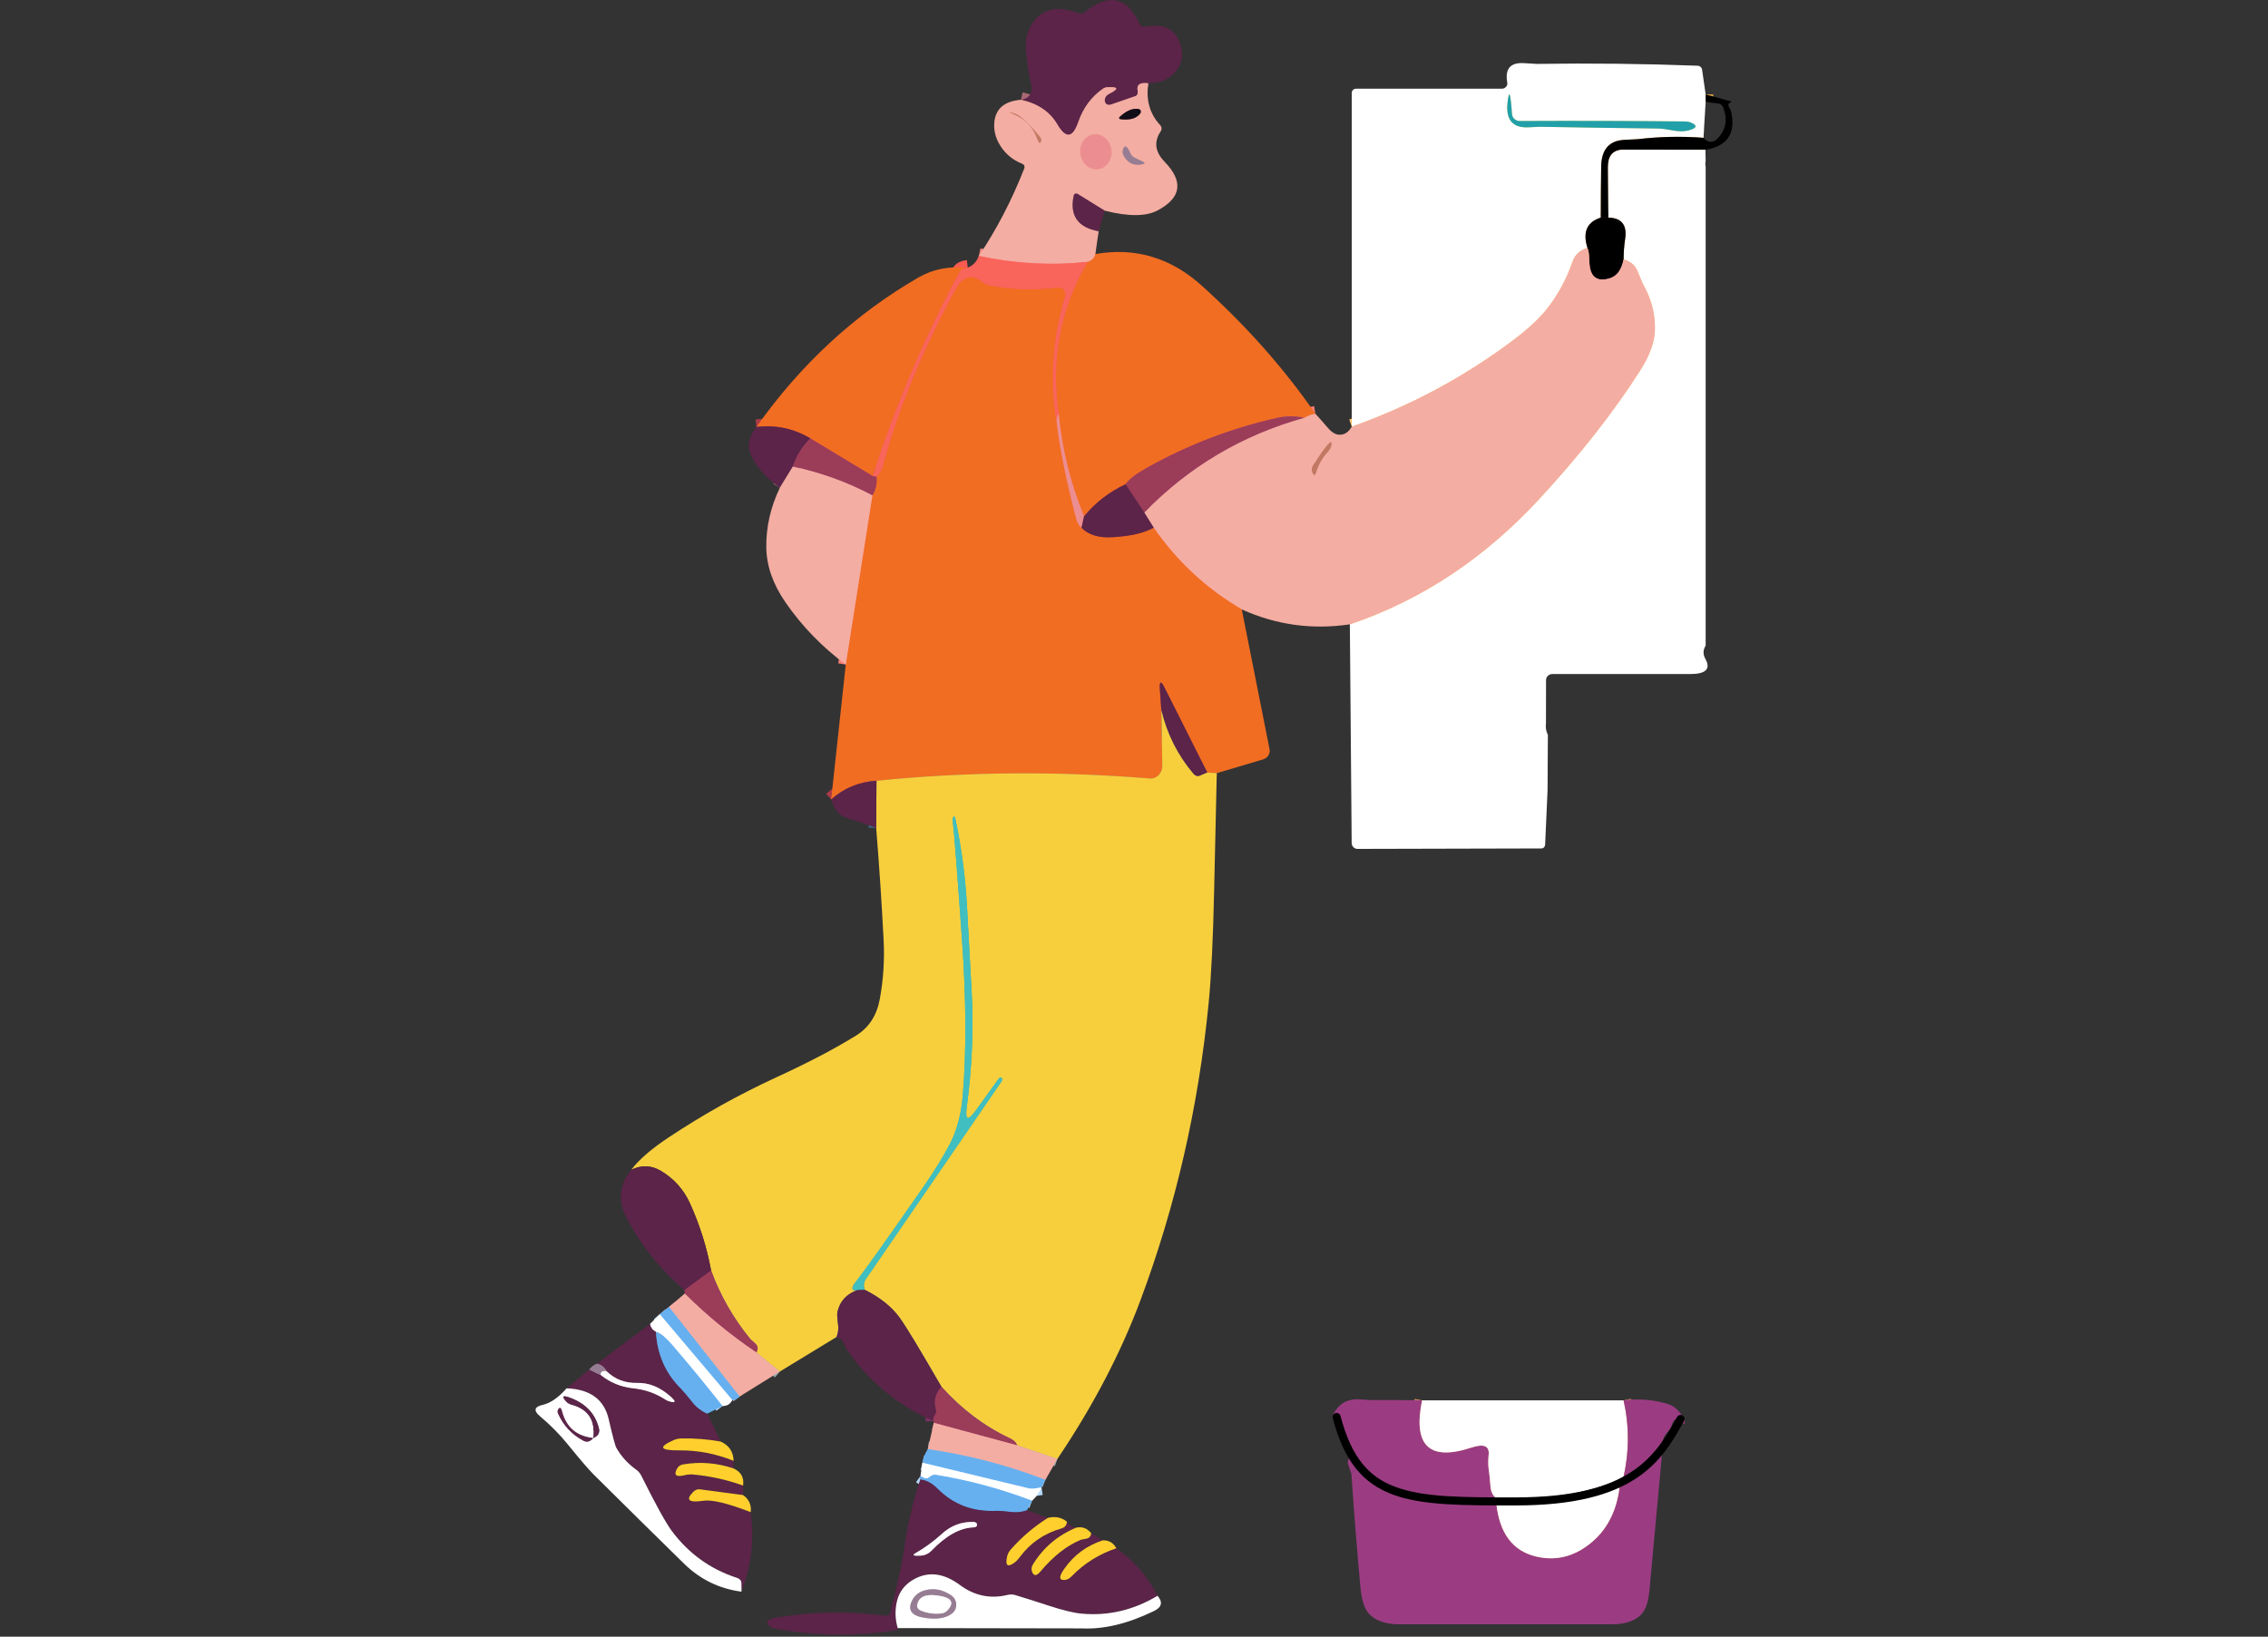 <svg width="320" height="231" viewBox="0 0 320 231" fill="none" xmlns="http://www.w3.org/2000/svg">
<rect x="0" y="0" width="320" height="231" fill="#333333" stroke="none"/>
<g clip-path="url(#clip0_4969_5183)">
<path d="M162.022 11.755C160.835 11.598 160.334 11.952 160.52 12.817C160.555 12.983 160.542 13.152 160.483 13.29C160.423 13.429 160.322 13.528 160.198 13.568L156.711 14.77C156.63 14.798 156.545 14.81 156.46 14.807C156.375 14.803 156.293 14.784 156.218 14.75C156.143 14.716 156.077 14.668 156.023 14.609C155.97 14.55 155.93 14.48 155.907 14.405C155.835 14.184 155.86 13.951 155.982 13.708C156.075 13.522 156.257 13.361 156.529 13.225C157.888 12.546 157.809 12.238 156.293 12.302C156.043 12.309 155.814 12.385 155.606 12.528C153.975 13.672 152.817 15.246 152.13 17.248C151.358 19.502 150.37 19.598 149.169 17.538C148.132 15.764 146.426 14.613 144.051 14.083" stroke="#A86975" stroke-width="2.146"/>
<path d="M155.853 29.727L152.055 27.377C152.004 27.345 151.946 27.326 151.886 27.32C151.826 27.314 151.766 27.321 151.712 27.342C151.657 27.363 151.609 27.397 151.571 27.44C151.534 27.484 151.509 27.536 151.497 27.591C150.896 30.417 152.066 32.098 155.005 32.634" stroke="#A86975" stroke-width="2.146"/>
<path d="M154.555 35.853C154.412 36.425 154.04 36.797 153.439 36.969" stroke="#F77E74" stroke-width="2.146"/>
<path d="M153.439 36.969C148.275 37.491 143.164 37.208 138.107 36.121" stroke="#F7897F" stroke-width="2.146"/>
<path d="M149.373 58.384C149.13 58.778 149.04 59.225 149.104 59.725" stroke="#F37976" stroke-width="2.146"/>
<path d="M149.104 59.725C148.067 53.953 148.454 47.97 150.263 41.775C150.307 41.631 150.314 41.478 150.283 41.331C150.252 41.183 150.185 41.045 150.087 40.929C149.989 40.813 149.864 40.723 149.723 40.667C149.581 40.61 149.428 40.589 149.276 40.606C145.786 41.014 142.52 40.899 139.48 40.263C139.173 40.198 138.865 40.041 138.558 39.791C137.084 38.61 135.807 39.018 134.727 41.014C130.042 49.704 126.645 58.002 124.535 65.905C124.377 66.478 124.087 66.935 123.665 67.279" stroke="#F95A51" stroke-width="2.146"/>
<path d="M123.665 67.279L123.129 67.193" stroke="#CA506F" stroke-width="2.146"/>
<path d="M123.129 67.193C126.341 57.193 130.432 47.573 135.403 38.331C135.568 38.024 135.947 37.838 136.54 37.773" stroke="#F95A51" stroke-width="2.146"/>
<path d="M184.017 58.964C182.766 58.685 181.517 58.685 180.273 58.964C173.728 60.43 167.534 62.808 161.69 66.099C160.238 66.914 159.276 67.665 158.804 68.352" stroke="#CA4664" stroke-width="2.146"/>
<path d="M158.804 68.352C156.522 69.417 154.569 70.923 152.945 72.869" stroke="#AA3A47" stroke-width="2.146"/>
<path d="M152.945 72.869C151.043 68.227 149.852 63.398 149.373 58.384" stroke="#F36F6C" stroke-width="2.146"/>
<path d="M149.373 58.384C148.242 50.695 149.598 43.556 153.439 36.969" stroke="#F95A51" stroke-width="2.146"/>
<path d="M152.945 72.869L152.591 74.478" stroke="#A4596D" stroke-width="2.146"/>
<path d="M123.129 67.193L114.32 61.871" stroke="#CA4664" stroke-width="2.146"/>
<path d="M114.32 61.871C111.996 60.476 109.464 59.94 106.724 60.262" stroke="#AA3A47" stroke-width="2.146"/>
<path d="M123.086 69.918C119.538 68.044 115.797 66.689 111.863 65.852" stroke="#C87592" stroke-width="2.146"/>
<path d="M149.104 59.725C149.541 63.366 150.449 67.837 151.83 73.137C152.001 73.809 152.255 74.256 152.591 74.478" stroke="#F36F6C" stroke-width="2.146"/>
<path d="M152.591 74.478C153.557 75.48 155.002 75.927 156.926 75.819C159.472 75.676 161.425 75.229 162.784 74.478" stroke="#AA3A47" stroke-width="2.146"/>
<path d="M171.679 109.123L170.338 109.037" stroke="#8D7878" stroke-width="2.146"/>
<path d="M170.338 109.037L164.34 97.106C163.796 96.019 163.567 96.083 163.653 97.299L163.857 100.228" stroke="#AA3A47" stroke-width="2.146"/>
<path d="M163.857 100.228L163.997 108.071C164 108.318 163.956 108.563 163.868 108.79C163.779 109.018 163.648 109.223 163.482 109.393C163.317 109.563 163.12 109.693 162.906 109.776C162.691 109.859 162.464 109.892 162.237 109.874C149.14 108.808 136.283 108.915 123.665 110.196" stroke="#8D7878" stroke-width="2.146"/>
<path d="M123.665 110.196C121.205 110.346 119.073 111.226 117.271 112.835" stroke="#AA3A47" stroke-width="2.146"/>
<path d="M119.331 93.791L123.086 69.918" stroke="#F77E74" stroke-width="2.146"/>
<path d="M123.086 69.918C123.572 69.11 123.766 68.23 123.665 67.279" stroke="#CA4664" stroke-width="2.146"/>
<path d="M175.209 86.012C170.209 83.087 166.067 79.242 162.784 74.478" stroke="#F77E74" stroke-width="2.146"/>
<path d="M162.784 74.478L161.443 72.332" stroke="#A86975" stroke-width="2.146"/>
<path d="M161.443 72.332C167.752 65.852 175.276 61.395 184.017 58.964" stroke="#C87592" stroke-width="2.146"/>
<path d="M184.017 58.964C184.511 58.663 185.033 58.47 185.584 58.384" stroke="#F77E74" stroke-width="2.146"/>
<path d="M161.443 72.332L158.804 68.352" stroke="#7B3065" stroke-width="2.146"/>
<path d="M114.32 61.871C113.176 63.016 112.357 64.343 111.863 65.852" stroke="#7B3065" stroke-width="2.146"/>
<path d="M111.863 65.852L110.029 68.845" stroke="#A86975" stroke-width="2.146"/>
<path d="M149.19 205.911L143.514 203.99" stroke="#8BA7A6" stroke-width="2.146"/>
<path d="M143.515 203.99C143.372 203.568 143.014 203.225 142.442 202.96C138.915 201.322 135.711 198.908 132.828 195.718" stroke="#5E6E96" stroke-width="2.146"/>
<path d="M132.828 195.718C129.781 190.439 127.821 187.199 126.949 185.997C125.833 184.445 124.188 183.126 122.013 182.038" stroke="#3E6279" stroke-width="2.146"/>
<path d="M122.013 182.038C121.799 181.488 121.849 180.983 122.163 180.526C128.544 171.234 134.92 161.939 141.294 152.64C141.351 152.562 141.383 152.487 141.39 152.415C141.397 152.308 141.383 152.218 141.347 152.147C141.331 152.115 141.304 152.092 141.27 152.079C141.235 152.067 141.195 152.065 141.152 152.075C141.109 152.084 141.065 152.105 141.024 152.135C140.983 152.164 140.946 152.202 140.918 152.243L137.656 156.76C136.569 158.27 136.151 158.105 136.401 156.267C137.152 150.688 137.381 145.205 137.088 139.819C136.823 134.783 136.601 130.731 136.423 127.663C136.186 123.586 135.643 119.548 134.792 115.55C134.72 115.22 134.62 115.153 134.491 115.346C134.429 115.434 134.402 115.565 134.416 115.71C134.638 117.642 135.078 123.3 135.736 132.684C136.33 141.089 136.365 148.402 135.843 154.625C135.621 157.258 135.021 159.521 134.041 161.417C133.104 163.219 131.859 165.244 130.307 167.49C125.35 174.635 122.088 179.213 120.522 181.223C120.41 181.366 120.33 181.522 120.297 181.663C120.263 181.804 120.278 181.921 120.339 181.996C120.461 182.124 120.676 182.153 120.983 182.081" stroke="#31AFB5" stroke-width="2.146"/>
<path d="M120.983 182.081C119.431 182.625 118.487 183.662 118.151 185.193C118.093 185.45 118.126 186.026 118.247 186.92C118.333 187.521 118.262 188.115 118.033 188.701" stroke="#3E6279" stroke-width="2.146"/>
<path d="M110.029 193.572L106.724 190.89" stroke="#8BA7A6" stroke-width="2.146"/>
<path d="M106.724 190.89C107.01 190.375 106.949 189.942 106.542 189.592C106.148 189.255 105.923 189.055 105.866 188.991C103.484 186.087 101.638 182.861 100.329 179.313" stroke="#5E6E96" stroke-width="2.146"/>
<path d="M123.623 116.858L123.665 110.196" stroke="#3E6279" stroke-width="2.146"/>
<path d="M170.337 109.037L169.254 109.498C169.121 109.557 168.963 109.562 168.807 109.511C168.65 109.461 168.502 109.358 168.385 109.219C166.16 106.587 164.651 103.59 163.857 100.228" stroke="#3E6279" stroke-width="2.146"/>
<path d="M229.08 36.615C228.787 38.081 228.139 38.968 227.138 39.276C225.271 39.841 224.309 39.057 224.252 36.926C224.223 35.932 224.134 35.291 223.984 35.005" stroke="#C87592" stroke-width="2.146"/>
<path d="M190.455 88.115C200.519 84.717 209.438 78.809 217.214 70.39C222.972 64.153 227.721 58.095 231.462 52.215C232.807 50.098 233.486 48.163 233.5 46.41C233.522 44.222 232.968 42.137 231.837 40.155C231.787 40.069 231.523 39.444 231.043 38.278C230.707 37.434 230.053 36.879 229.08 36.615" stroke="#FABE68" stroke-width="2.146"/>
<path d="M229.08 36.615C229.08 35.642 229.152 34.683 229.295 33.739C229.595 31.765 228.808 30.756 226.934 30.714" stroke="#CD8658" stroke-width="2.146"/>
<path d="M240.657 13.322V14.395" stroke="#E1A449" stroke-width="2.146"/>
<path d="M240.346 19.448C237.256 19.212 234.176 19.276 231.108 19.641C231.029 19.648 230.393 19.68 229.198 19.738C227.045 19.838 225.951 21.097 225.915 23.514C225.879 25.91 225.861 28.31 225.861 30.714" stroke="#E1A449" stroke-width="2.146"/>
<path d="M225.861 30.714C223.901 31.329 223.276 32.759 223.984 35.005" stroke="#CD8658" stroke-width="2.146"/>
<path d="M223.984 35.005C222.925 35.284 222.217 35.942 221.859 36.98C221.072 39.254 219.971 41.336 218.555 43.224C217.432 44.733 215.751 46.328 213.512 48.009C206.567 53.231 198.97 57.301 190.723 60.219" stroke="#FABE68" stroke-width="2.146"/>
<path d="M100.329 179.313L96.574 182.081" stroke="#7B3065" stroke-width="2.146"/>
<path d="M147.495 208.861C142.13 206.794 136.601 205.349 130.908 204.527" stroke="#ADAFC9" stroke-width="2.146"/>
<path d="M132.828 195.718C131.963 196.669 131.709 197.753 132.066 198.969C132.103 199.088 132.103 199.228 132.065 199.375C132.028 199.523 131.955 199.674 131.852 199.817C131.709 200.017 131.648 200.26 131.669 200.546" stroke="#7B3065" stroke-width="2.146"/>
<path d="M143.514 203.99L131.755 200.815" stroke="#C87592" stroke-width="2.146"/>
<path d="M122.013 182.038L120.983 182.081" stroke="#4E7184" stroke-width="2.146"/>
<path d="M104.353 197.102L94.385 184.452" stroke="#ADAFC9" stroke-width="2.146"/>
<path d="M106.724 190.89C103.098 188.444 99.729 185.672 96.617 182.575" stroke="#C87592" stroke-width="2.146"/>
<path d="M240.614 21.143L229.144 21.122C227.628 21.122 226.877 21.926 226.891 23.536L226.934 30.714" stroke="#E1A449" stroke-width="2.146"/>
<path d="M226.934 30.714H225.861" stroke="#AF5B73" stroke-width="2.146"/>
<path d="M146.959 209.934L146.186 210.052C145.757 210.124 145.41 210.128 145.145 210.063L130.146 206.447" stroke="#B3D8F8" stroke-width="2.146"/>
<path d="M103.323 197.596L93.087 185.482" stroke="#B3D8F8" stroke-width="2.146"/>
<path d="M145.617 211.812C141.197 210.124 136.651 208.901 131.981 208.143C131.866 208.123 131.729 208.145 131.583 208.206C131.437 208.268 131.286 208.368 131.144 208.497C130.836 208.776 130.414 208.718 129.878 208.325" stroke="#B3D8F8" stroke-width="2.146"/>
<path d="M101.939 198.443C99.65 195.539 97.304 192.685 94.9 189.881C93.963 188.794 93.18 188.161 92.551 187.982" stroke="#B3D8F8" stroke-width="2.146"/>
<path d="M144.899 213.153C144.169 213.411 143.432 213.493 142.688 213.4C141.694 213.278 140.982 213.225 140.553 213.239C137.27 213.389 134.523 212.356 132.313 210.138C131.505 209.323 130.679 208.883 129.835 208.818" stroke="#616A9C" stroke-width="2.146"/>
<path d="M92.551 187.982C92.73 191.18 93.913 193.855 96.102 196.008C96.374 196.28 96.914 196.92 97.722 197.928C98.266 198.615 98.956 199.144 99.793 199.516" stroke="#616A9C" stroke-width="2.146"/>
<path d="M84.772 194.066C86.11 195.132 87.63 195.754 89.332 195.933C90.991 196.104 92.511 196.637 93.892 197.531C94.042 197.624 94.189 197.696 94.332 197.746C95.34 198.061 95.441 197.853 94.632 197.124C93.152 195.786 91.564 195.139 89.868 195.182C88.195 195.225 86.764 194.674 85.577 193.529" stroke="#AD92A4" stroke-width="2.146"/>
<path d="M85.577 193.529C84.99 193.444 84.722 193.622 84.772 194.066" stroke="#CBBEC9" stroke-width="2.146"/>
<path d="M200.648 197.639C199.331 204.048 201.656 206.268 207.621 204.301C209.381 203.722 210.186 204.08 210.036 205.374C209.95 206.111 209.96 206.834 210.068 207.542C210.146 208.042 210.218 208.751 210.282 209.666C210.39 211.225 211.212 211.883 212.75 211.64C214.109 211.426 215.003 211.318 215.432 211.318C220.16 211.39 224.695 210.481 229.037 208.593" stroke="#CD8658" stroke-width="2.146"/>
<path d="M229.037 208.593C229.116 209.144 228.937 209.591 228.501 209.934" stroke="#9B3C82" stroke-width="2.146"/>
<path d="M228.501 209.934C222.786 211.329 216.988 212.059 211.109 212.123" stroke="#CD8658" stroke-width="2.146"/>
<path d="M211.109 212.123C211.545 216.35 213.397 218.865 216.666 219.666C219.434 220.345 221.999 219.741 224.359 217.852C226.698 215.986 228.079 213.346 228.501 209.934" stroke="#CD8658" stroke-width="2.146"/>
<path d="M229.08 197.639C229.895 201.294 229.881 204.945 229.037 208.593" stroke="#CD8658" stroke-width="2.146"/>
<path d="M236.022 18.407C236.894 18.572 237.62 18.575 238.2 18.418C239.451 18.082 239.562 17.703 238.532 17.281C238.289 17.188 238.014 17.141 237.706 17.141C230.26 17.062 222.496 17.041 214.413 17.077C214.139 17.08 213.874 16.979 213.673 16.793C213.471 16.608 213.349 16.352 213.329 16.079C213.129 13.089 212.922 12.538 212.707 14.427C212.421 16.902 213.412 18.082 215.679 17.967C216.659 17.917 217.188 17.892 217.267 17.892C222.818 17.992 228.365 18.075 233.908 18.139C234.409 18.146 235.113 18.236 236.022 18.407Z" stroke="#FEDA57" stroke-width="2.146"/>
<path d="M158.214 16.841C159.487 16.97 160.377 16.691 160.885 16.004C160.925 15.949 160.951 15.884 160.96 15.817C160.968 15.749 160.96 15.681 160.935 15.618C160.91 15.556 160.87 15.501 160.818 15.46C160.766 15.418 160.704 15.391 160.638 15.382C159.844 15.253 158.99 15.596 158.074 16.412C157.795 16.655 157.842 16.798 158.214 16.841Z" stroke="#845E5D" stroke-opacity="0.988" stroke-width="2.146"/>
<path d="M146.808 19.437C145.228 17.463 144.033 16.337 143.225 16.058C142.145 15.686 142.138 15.732 143.203 16.197C144.734 16.869 145.778 17.996 146.336 19.577C146.537 20.142 146.708 20.292 146.851 20.027C146.902 19.934 146.925 19.829 146.917 19.724C146.91 19.619 146.872 19.52 146.808 19.437Z" stroke="#DB9383" stroke-width="2.146"/>
<path d="M154.951 23.878C155.239 23.839 155.515 23.737 155.764 23.578C156.013 23.419 156.23 23.205 156.403 22.949C156.575 22.694 156.7 22.401 156.77 22.088C156.84 21.776 156.853 21.448 156.809 21.126C156.721 20.475 156.406 19.881 155.933 19.476C155.46 19.071 154.868 18.887 154.287 18.966C153.999 19.005 153.723 19.107 153.474 19.266C153.225 19.426 153.008 19.639 152.836 19.895C152.663 20.15 152.538 20.443 152.469 20.756C152.399 21.069 152.385 21.396 152.429 21.718C152.517 22.37 152.832 22.963 153.305 23.368C153.778 23.773 154.37 23.957 154.951 23.878Z" stroke="#F09E9A" stroke-width="2.146"/>
<path d="M159.469 21.604C159.032 20.589 158.696 20.406 158.46 21.057C158.407 21.215 158.389 21.385 158.41 21.556C158.43 21.726 158.488 21.893 158.578 22.044C159.165 23.046 160.03 23.425 161.175 23.182C161.575 23.103 161.586 22.974 161.207 22.795L160.177 22.312C159.859 22.168 159.607 21.916 159.469 21.604Z" stroke="#C5959B" stroke-width="2.146"/>
<path d="M185.262 65.702C185.131 65.9 185.071 66.137 185.092 66.374C185.114 66.612 185.215 66.836 185.38 67.01C185.487 67.118 185.602 66.978 185.723 66.592C186.052 65.526 186.585 64.593 187.322 63.792C187.601 63.492 187.781 63.176 187.837 62.891C188.059 61.739 187.2 62.676 185.262 65.702Z" stroke="#DB9383" stroke-width="2.146"/>
<path d="M83.699 202.96C81.346 202.703 79.876 201.437 79.289 199.162C79.161 198.662 78.986 198.576 78.764 198.905C78.708 198.987 78.677 199.086 78.673 199.193C78.669 199.301 78.693 199.412 78.742 199.516C79.486 201.183 80.663 202.449 82.272 203.314C82.551 203.465 82.802 203.508 83.023 203.443C83.288 203.364 83.513 203.204 83.699 202.96Z" stroke="#AD92A4" stroke-width="2.146"/>
<path d="M132.903 216.479C131.745 217.538 130.486 218.457 129.127 219.237C128.64 219.516 128.93 219.619 129.996 219.548C130.521 219.506 131.016 219.274 131.39 218.893C133.451 216.74 135.435 215.632 137.345 215.567C137.631 215.56 137.799 215.46 137.849 215.267C137.864 215.213 137.863 215.158 137.846 215.103C137.829 215.049 137.796 214.998 137.751 214.953C137.705 214.909 137.648 214.873 137.584 214.847C137.519 214.821 137.448 214.807 137.377 214.805C135.668 214.755 134.177 215.313 132.903 216.479Z" stroke="#AD92A4" stroke-width="2.146"/>
<path d="M134.245 225.191C133 224.333 131.727 224.093 130.425 224.472C129.595 224.716 129.002 225.22 128.644 225.985C128.029 227.309 128.687 228.099 130.618 228.356C132.249 228.578 133.479 228.371 134.309 227.734C134.505 227.583 134.662 227.387 134.769 227.163C134.875 226.94 134.927 226.694 134.921 226.446C134.915 226.199 134.85 225.956 134.733 225.738C134.615 225.52 134.448 225.333 134.245 225.191Z" stroke="#CBBEC9" stroke-width="2.146"/>
<path d="M132.045 225.159C130.493 224.98 129.617 225.427 129.416 226.5C129.385 226.652 129.411 226.811 129.489 226.952C129.567 227.092 129.693 227.206 129.845 227.273C130.775 227.673 131.759 227.82 132.796 227.713C133.148 227.678 133.469 227.517 133.697 227.262C134.756 226.103 134.205 225.402 132.045 225.159Z" stroke="#CBBEC9" stroke-width="2.146"/>
<path d="M162.022 11.755C160.835 11.598 160.334 11.952 160.52 12.817C160.556 12.983 160.542 13.152 160.483 13.29C160.423 13.429 160.322 13.528 160.198 13.568L156.711 14.77C156.63 14.798 156.545 14.81 156.46 14.807C156.375 14.803 156.293 14.784 156.218 14.75C156.143 14.716 156.077 14.668 156.023 14.609C155.97 14.55 155.93 14.48 155.907 14.405C155.835 14.183 155.86 13.951 155.982 13.708C156.075 13.522 156.257 13.361 156.529 13.225C157.888 12.545 157.809 12.238 156.293 12.302C156.043 12.309 155.814 12.384 155.606 12.528C153.976 13.672 152.817 15.246 152.13 17.248C151.358 19.502 150.371 19.598 149.169 17.538C148.132 15.764 146.426 14.613 144.051 14.083C145.367 13.869 145.814 12.989 145.392 11.444C145.228 10.829 145.031 9.581 144.802 7.699C144.623 6.219 144.77 4.999 145.242 4.041C146.558 1.337 148.858 0.611 152.141 1.863C152.291 1.919 152.454 1.933 152.614 1.905C152.774 1.877 152.925 1.807 153.053 1.702C156.458 -1.031 159.04 -0.473 160.799 3.376C160.865 3.512 160.973 3.623 161.108 3.693C161.244 3.763 161.399 3.787 161.55 3.762C164.226 3.283 165.892 4.112 166.55 6.251C166.986 7.682 166.79 8.933 165.96 10.006C165.087 11.151 163.775 11.734 162.022 11.755Z" fill="#5B2448"/>
<path d="M240.657 13.322V14.395L240.346 19.448C237.256 19.212 234.176 19.276 231.108 19.641C231.029 19.648 230.393 19.68 229.198 19.738C227.045 19.838 225.951 21.097 225.915 23.514C225.879 25.91 225.861 28.31 225.861 30.714C223.901 31.329 223.276 32.759 223.984 35.005C222.925 35.284 222.217 35.942 221.859 36.98C221.073 39.254 219.971 41.336 218.555 43.224C217.432 44.733 215.751 46.328 213.512 48.009C206.567 53.231 198.97 57.301 190.723 60.219V13.118C190.723 12.958 190.786 12.806 190.899 12.693C191.012 12.58 191.165 12.517 191.324 12.517H211.924C212.034 12.517 212.142 12.493 212.241 12.447C212.341 12.401 212.429 12.335 212.499 12.252C212.57 12.169 212.621 12.072 212.65 11.968C212.678 11.863 212.683 11.754 212.664 11.648C212.321 9.709 213.104 8.797 215.014 8.912C216.18 8.983 216.795 9.019 216.859 9.019C224.42 8.905 231.977 8.991 239.53 9.277C239.684 9.283 239.831 9.342 239.945 9.444C240.059 9.546 240.132 9.684 240.153 9.835L240.657 13.322ZM236.022 18.407C236.895 18.572 237.621 18.575 238.2 18.418C239.452 18.082 239.563 17.703 238.532 17.281C238.289 17.188 238.014 17.141 237.706 17.141C230.26 17.062 222.496 17.041 214.413 17.077C214.139 17.08 213.875 16.979 213.673 16.793C213.472 16.608 213.349 16.352 213.33 16.079C213.129 13.089 212.922 12.538 212.707 14.427C212.421 16.901 213.412 18.082 215.679 17.967C216.659 17.917 217.189 17.892 217.267 17.892C222.818 17.992 228.365 18.075 233.908 18.139C234.409 18.146 235.113 18.235 236.022 18.407Z" fill="white"/>
<path d="M162.022 11.755C161.658 14.116 162.226 16.097 163.728 17.699C163.826 17.807 163.885 17.945 163.895 18.093C163.904 18.241 163.865 18.389 163.782 18.515C162.781 19.988 162.959 21.426 164.318 22.828C167.008 25.61 166.69 27.895 163.364 29.684C161.718 30.57 159.215 30.585 155.853 29.727L152.055 27.377C152.004 27.345 151.946 27.325 151.886 27.319C151.826 27.313 151.766 27.321 151.712 27.342C151.657 27.363 151.609 27.397 151.571 27.44C151.534 27.484 151.509 27.535 151.497 27.591C150.896 30.417 152.066 32.098 155.005 32.634L154.555 35.853C154.412 36.425 154.04 36.797 153.439 36.969C148.275 37.491 143.164 37.208 138.107 36.121C140.632 32.352 142.771 28.232 144.523 23.761C144.547 23.702 144.56 23.639 144.56 23.575C144.559 23.511 144.546 23.447 144.521 23.388C144.496 23.329 144.46 23.276 144.414 23.232C144.368 23.187 144.314 23.152 144.255 23.128C142.932 22.599 141.905 21.765 141.176 20.628C140.417 19.448 140.135 18.228 140.328 16.97C140.607 15.224 141.848 14.262 144.051 14.083C146.426 14.613 148.132 15.764 149.169 17.538C150.37 19.598 151.358 19.502 152.13 17.248C152.817 15.246 153.975 13.672 155.606 12.528C155.814 12.384 156.043 12.309 156.293 12.302C157.809 12.238 157.888 12.545 156.529 13.225C156.257 13.361 156.075 13.522 155.982 13.708C155.86 13.951 155.835 14.183 155.907 14.405C155.93 14.48 155.97 14.55 156.023 14.609C156.077 14.668 156.143 14.716 156.218 14.75C156.293 14.784 156.375 14.803 156.46 14.807C156.545 14.81 156.63 14.798 156.711 14.77L160.198 13.568C160.322 13.528 160.423 13.429 160.483 13.29C160.542 13.152 160.556 12.983 160.52 12.817C160.334 11.952 160.835 11.598 162.022 11.755ZM158.214 16.841C159.487 16.97 160.377 16.691 160.885 16.004C160.925 15.949 160.951 15.884 160.96 15.817C160.968 15.749 160.96 15.681 160.935 15.618C160.91 15.556 160.87 15.501 160.818 15.46C160.766 15.418 160.704 15.391 160.638 15.382C159.844 15.253 158.99 15.596 158.074 16.412C157.795 16.655 157.842 16.798 158.214 16.841ZM146.808 19.437C145.228 17.463 144.033 16.336 143.225 16.058C142.145 15.685 142.138 15.732 143.203 16.197C144.734 16.869 145.778 17.996 146.336 19.577C146.537 20.142 146.708 20.292 146.851 20.027C146.902 19.934 146.925 19.829 146.917 19.724C146.91 19.619 146.872 19.52 146.808 19.437ZM154.951 23.878C155.239 23.839 155.515 23.737 155.764 23.578C156.013 23.419 156.23 23.205 156.403 22.949C156.575 22.694 156.7 22.401 156.77 22.088C156.84 21.776 156.853 21.448 156.81 21.126C156.721 20.475 156.406 19.881 155.933 19.476C155.46 19.071 154.868 18.887 154.287 18.966C154 19.005 153.723 19.107 153.474 19.266C153.225 19.426 153.008 19.639 152.836 19.895C152.663 20.15 152.538 20.443 152.469 20.756C152.399 21.069 152.385 21.396 152.429 21.718C152.517 22.37 152.832 22.963 153.305 23.368C153.778 23.773 154.37 23.957 154.951 23.878ZM159.469 21.605C159.033 20.589 158.696 20.406 158.46 21.057C158.407 21.215 158.389 21.385 158.41 21.556C158.43 21.726 158.488 21.893 158.578 22.044C159.165 23.046 160.03 23.425 161.175 23.182C161.575 23.103 161.586 22.974 161.207 22.795L160.177 22.313C159.859 22.168 159.607 21.916 159.469 21.605Z" fill="#F4ADA2"/>
<path d="M233.908 18.139C228.365 18.075 222.818 17.992 217.267 17.892C217.188 17.892 216.659 17.917 215.679 17.967C213.412 18.082 212.421 16.901 212.707 14.427C212.922 12.538 213.129 13.089 213.33 16.079C213.349 16.352 213.472 16.608 213.673 16.793C213.875 16.979 214.139 17.08 214.413 17.077C222.496 17.041 230.26 17.062 237.706 17.141C238.014 17.141 238.289 17.188 238.532 17.281C239.562 17.703 239.452 18.082 238.2 18.418C237.62 18.575 236.894 18.572 236.022 18.407C235.113 18.235 234.409 18.146 233.908 18.139Z" fill="#21A0AA"/>
<path d="M240.657 13.322L244.369 14.351C243.897 14.509 243.758 14.763 243.951 15.113C244.13 15.428 244.23 15.639 244.251 15.746C244.931 18.843 243.718 20.642 240.614 21.143L229.144 21.122C227.628 21.122 226.877 21.926 226.891 23.536L226.934 30.714H225.861C225.861 28.31 225.879 25.91 225.915 23.514C225.951 21.097 227.045 19.838 229.198 19.738C230.393 19.68 231.029 19.648 231.108 19.641C234.176 19.276 237.256 19.212 240.346 19.448C240.632 19.798 240.968 19.988 241.354 20.017C241.676 20.038 241.987 19.898 242.288 19.598C243.489 18.404 243.779 16.944 243.157 15.221C243.099 15.054 243.001 14.908 242.876 14.8C242.75 14.691 242.602 14.625 242.449 14.609L240.657 14.395V13.322Z" fill="black"/>
<path d="M158.214 16.841C157.842 16.798 157.795 16.655 158.074 16.412C158.99 15.596 159.844 15.253 160.638 15.382C160.704 15.391 160.766 15.418 160.818 15.46C160.87 15.501 160.91 15.556 160.935 15.618C160.96 15.681 160.968 15.749 160.96 15.817C160.951 15.884 160.925 15.949 160.885 16.004C160.377 16.691 159.487 16.97 158.214 16.841Z" fill="#100D17" fill-opacity="0.973"/>
<path d="M146.808 19.437C146.872 19.52 146.91 19.619 146.917 19.724C146.925 19.829 146.902 19.934 146.851 20.027C146.708 20.292 146.537 20.142 146.336 19.577C145.778 17.996 144.734 16.869 143.203 16.197C142.138 15.732 142.145 15.685 143.225 16.057C144.033 16.336 145.228 17.463 146.808 19.437Z" fill="#C27964"/>
<path d="M152.429 21.718C152.612 23.075 153.742 24.042 154.951 23.878C156.161 23.715 156.993 22.483 156.81 21.126C156.626 19.77 155.497 18.802 154.287 18.966C153.078 19.13 152.246 20.362 152.429 21.718Z" fill="#EC8E91"/>
<path d="M160.177 22.313L161.207 22.795C161.586 22.974 161.576 23.103 161.175 23.182C160.031 23.425 159.165 23.046 158.578 22.044C158.488 21.893 158.43 21.726 158.41 21.556C158.39 21.385 158.407 21.215 158.46 21.057C158.697 20.406 159.033 20.589 159.469 21.605C159.607 21.916 159.859 22.168 160.177 22.313Z" fill="#967D93"/>
<path d="M240.614 21.143L240.657 22.71C240.593 22.981 240.593 23.25 240.657 23.514V73.405V91.108C240.278 91.731 240.264 92.356 240.614 92.986C241.408 94.416 240.693 95.132 238.468 95.132H219.027C218.791 95.132 218.564 95.221 218.397 95.38C218.23 95.539 218.136 95.755 218.136 95.979L218.126 102.106C218.047 102.671 218.136 103.207 218.394 103.715L218.351 111.537L218.008 119.197C218.002 119.344 217.945 119.483 217.849 119.585C217.753 119.687 217.625 119.744 217.493 119.745L191.528 119.809C191.312 119.809 191.104 119.721 190.951 119.564C190.798 119.407 190.712 119.194 190.712 118.972L190.455 88.115C200.519 84.717 209.439 78.809 217.214 70.39C222.972 64.153 227.721 58.095 231.462 52.215C232.807 50.098 233.486 48.163 233.501 46.41C233.522 44.222 232.968 42.137 231.838 40.155C231.787 40.069 231.523 39.444 231.044 38.278C230.707 37.434 230.053 36.879 229.08 36.615C229.08 35.642 229.152 34.683 229.295 33.739C229.595 31.765 228.808 30.756 226.934 30.714L226.891 23.536C226.877 21.926 227.628 21.122 229.144 21.122L240.614 21.143Z" fill="white"/>
<path d="M155.853 29.726L155.006 32.634C152.066 32.098 150.896 30.417 151.497 27.591C151.509 27.535 151.534 27.484 151.572 27.44C151.609 27.397 151.657 27.363 151.712 27.342C151.767 27.321 151.826 27.313 151.886 27.319C151.946 27.325 152.004 27.345 152.055 27.377L155.853 29.726Z" fill="#5B2448"/>
<path d="M225.861 30.713H226.934C228.808 30.756 229.595 31.765 229.295 33.739C229.152 34.683 229.08 35.642 229.08 36.615C228.787 38.081 228.14 38.968 227.138 39.275C225.271 39.84 224.309 39.057 224.252 36.926C224.223 35.931 224.134 35.291 223.984 35.005C223.276 32.759 223.902 31.329 225.861 30.713Z" fill="black"/>
<path d="M223.984 35.005C224.134 35.291 224.223 35.931 224.252 36.926C224.309 39.057 225.271 39.84 227.138 39.276C228.139 38.968 228.787 38.081 229.08 36.615C230.053 36.879 230.707 37.434 231.044 38.278C231.523 39.444 231.787 40.069 231.837 40.155C232.968 42.137 233.522 44.222 233.501 46.41C233.486 48.163 232.807 50.098 231.462 52.215C227.721 58.094 222.972 64.153 217.214 70.39C209.438 78.809 200.519 84.717 190.455 88.115C185.162 88.909 180.08 88.208 175.209 86.012C170.209 83.086 166.067 79.242 162.784 74.478L161.443 72.332C167.752 65.852 175.277 61.395 184.017 58.964C184.511 58.663 185.033 58.47 185.584 58.384C186.142 58.985 186.685 59.6 187.215 60.23C187.765 60.895 188.284 61.263 188.77 61.335C189.564 61.456 190.215 61.084 190.723 60.219C198.97 57.3 206.567 53.231 213.512 48.009C215.751 46.328 217.432 44.733 218.555 43.224C219.971 41.336 221.073 39.254 221.859 36.979C222.217 35.942 222.925 35.284 223.984 35.005ZM185.262 65.701C185.131 65.9 185.071 66.137 185.093 66.374C185.114 66.612 185.215 66.836 185.38 67.01C185.487 67.118 185.602 66.978 185.723 66.592C186.052 65.526 186.585 64.593 187.322 63.792C187.601 63.492 187.782 63.176 187.837 62.891C188.059 61.739 187.2 62.676 185.262 65.701Z" fill="#F4ADA2"/>
<path d="M185.584 58.384C185.033 58.47 184.511 58.663 184.017 58.964C182.766 58.685 181.517 58.685 180.273 58.964C173.728 60.43 167.534 62.808 161.69 66.099C160.238 66.914 159.276 67.665 158.804 68.352C156.522 69.417 154.569 70.923 152.946 72.869C151.043 68.226 149.852 63.398 149.373 58.384C148.243 50.695 149.598 43.556 153.439 36.969C154.04 36.797 154.412 36.425 154.555 35.853C160.184 34.873 165.198 36.371 169.597 40.348C175.863 46.006 181.192 52.018 185.584 58.384Z" fill="#F16D22"/>
<path d="M138.107 36.121C143.164 37.208 148.275 37.491 153.439 36.969C149.598 43.556 148.243 50.695 149.373 58.384C149.13 58.778 149.04 59.225 149.105 59.725C148.067 53.953 148.454 47.97 150.263 41.775C150.307 41.631 150.314 41.478 150.283 41.331C150.252 41.183 150.185 41.045 150.087 40.929C149.989 40.813 149.864 40.723 149.723 40.667C149.581 40.61 149.428 40.589 149.276 40.606C145.786 41.014 142.52 40.899 139.48 40.263C139.173 40.198 138.865 40.041 138.558 39.791C137.084 38.61 135.807 39.018 134.727 41.014C130.042 49.704 126.645 58.002 124.535 65.905C124.377 66.478 124.088 66.935 123.666 67.279L123.129 67.193C126.341 57.193 130.432 47.573 135.403 38.331C135.568 38.024 135.947 37.838 136.541 37.773C137.292 37.473 137.814 36.922 138.107 36.121Z" fill="#F9645B"/>
<path d="M136.541 37.773C135.947 37.838 135.568 38.024 135.403 38.331C130.432 47.573 126.341 57.193 123.129 67.193L114.32 61.871C111.996 60.476 109.464 59.94 106.724 60.262C113.004 51.371 120.64 44.329 129.631 39.136C131.605 37.999 133.908 37.544 136.541 37.773Z" fill="#F16D22"/>
<path d="M149.105 59.725C149.541 63.366 150.449 67.837 151.83 73.137C152.002 73.809 152.255 74.256 152.592 74.478C153.557 75.48 155.002 75.927 156.926 75.819C159.473 75.676 161.425 75.229 162.784 74.478C166.068 79.242 170.209 83.087 175.209 86.012L179.125 105.743C179.183 106.043 179.124 106.355 178.96 106.618C178.795 106.882 178.537 107.078 178.234 107.17L171.679 109.123L170.338 109.037L164.34 97.106C163.797 96.019 163.568 96.083 163.653 97.299L163.857 100.228L163.997 108.071C164 108.318 163.957 108.563 163.868 108.79C163.779 109.018 163.648 109.223 163.482 109.393C163.317 109.563 163.12 109.693 162.906 109.776C162.692 109.859 162.464 109.892 162.237 109.874C149.14 108.808 136.283 108.915 123.666 110.196C121.205 110.346 119.074 111.226 117.271 112.835L119.331 93.791L123.086 69.918C123.573 69.11 123.766 68.23 123.666 67.279C124.088 66.936 124.377 66.478 124.535 65.906C126.645 58.002 130.042 49.704 134.728 41.014C135.808 39.018 137.084 38.61 138.558 39.791C138.865 40.041 139.173 40.198 139.481 40.263C142.52 40.899 145.786 41.014 149.276 40.606C149.428 40.59 149.581 40.61 149.723 40.667C149.864 40.723 149.99 40.813 150.087 40.929C150.185 41.045 150.252 41.183 150.283 41.331C150.314 41.478 150.307 41.631 150.263 41.776C148.454 47.97 148.067 53.953 149.105 59.725Z" fill="#F16D22"/>
<path d="M149.373 58.384C149.852 63.398 151.043 68.226 152.946 72.869L152.592 74.478C152.255 74.256 152.001 73.809 151.83 73.137C150.449 67.837 149.541 63.366 149.105 59.725C149.04 59.225 149.13 58.778 149.373 58.384Z" fill="#EC8E91"/>
<path d="M184.017 58.964C175.277 61.395 167.752 65.852 161.443 72.332L158.804 68.352C159.276 67.665 160.238 66.914 161.69 66.099C167.534 62.808 173.728 60.43 180.273 58.964C181.517 58.685 182.766 58.685 184.017 58.964Z" fill="#9B3C59"/>
<path d="M106.724 60.262C109.464 59.94 111.996 60.476 114.32 61.871C113.176 63.016 112.357 64.343 111.863 65.852L110.029 68.845C107.797 67.236 106.374 65.516 105.759 63.684C105.415 62.647 105.737 61.506 106.724 60.262Z" fill="#5B2448"/>
<path d="M114.32 61.871L123.129 67.193L123.666 67.279C123.766 68.23 123.573 69.11 123.086 69.918C119.538 68.044 115.797 66.689 111.863 65.852C112.357 64.343 113.176 63.016 114.32 61.871Z" fill="#9B3C59"/>
<path d="M185.262 65.701C187.2 62.676 188.059 61.739 187.837 62.891C187.782 63.176 187.601 63.492 187.322 63.792C186.585 64.593 186.052 65.526 185.723 66.592C185.602 66.978 185.487 67.118 185.38 67.01C185.215 66.836 185.114 66.612 185.093 66.374C185.071 66.137 185.131 65.9 185.262 65.701Z" fill="#C27964"/>
<path d="M111.863 65.852C115.798 66.689 119.538 68.044 123.086 69.918L119.331 93.791C115.998 91.316 113.172 88.404 110.855 85.057C109.067 82.482 108.155 79.882 108.119 77.257C108.083 74.382 108.72 71.578 110.029 68.845L111.863 65.852Z" fill="#F4ADA2"/>
<path d="M158.804 68.352L161.443 72.332L162.784 74.478C161.425 75.229 159.473 75.676 156.926 75.819C155.002 75.927 153.557 75.48 152.592 74.478L152.946 72.869C154.569 70.923 156.522 69.418 158.804 68.352Z" fill="#5B2448"/>
<path d="M170.338 109.037L169.254 109.498C169.121 109.557 168.964 109.561 168.807 109.511C168.65 109.461 168.502 109.358 168.385 109.219C166.16 106.587 164.651 103.59 163.857 100.228L163.653 97.299C163.567 96.083 163.796 96.019 164.34 97.106L170.338 109.037Z" fill="#5B2448"/>
<path d="M163.857 100.228C164.651 103.59 166.16 106.587 168.385 109.219C168.502 109.358 168.65 109.461 168.807 109.511C168.964 109.561 169.121 109.557 169.254 109.498L170.338 109.037L171.679 109.123C171.55 114.537 171.429 119.956 171.314 125.377C171.164 132.423 170.903 137.827 170.531 141.589C169.093 156.245 165.878 170.243 160.885 183.583C158.096 191.037 154.197 198.479 149.19 205.911L143.515 203.99C143.372 203.568 143.014 203.225 142.442 202.96C138.915 201.322 135.711 198.908 132.828 195.718C129.781 190.439 127.821 187.199 126.949 185.997C125.833 184.445 124.188 183.126 122.013 182.038C121.799 181.488 121.849 180.983 122.164 180.526C128.544 171.234 134.921 161.939 141.294 152.64C141.351 152.562 141.383 152.487 141.39 152.415C141.397 152.308 141.383 152.218 141.347 152.147C141.331 152.115 141.304 152.092 141.27 152.079C141.235 152.067 141.195 152.065 141.152 152.075C141.109 152.084 141.065 152.105 141.024 152.135C140.983 152.164 140.947 152.202 140.918 152.243L137.657 156.76C136.569 158.27 136.151 158.105 136.401 156.267C137.152 150.688 137.381 145.205 137.088 139.819C136.823 134.783 136.602 130.731 136.423 127.663C136.187 123.586 135.643 119.548 134.792 115.549C134.72 115.22 134.62 115.152 134.491 115.346C134.429 115.434 134.403 115.565 134.416 115.71C134.638 117.642 135.078 123.3 135.736 132.684C136.33 141.089 136.365 148.402 135.843 154.625C135.622 157.257 135.021 159.521 134.041 161.417C133.104 163.219 131.859 165.244 130.307 167.49C125.35 174.635 122.088 179.213 120.522 181.223C120.41 181.366 120.33 181.521 120.297 181.663C120.264 181.804 120.279 181.921 120.34 181.995C120.461 182.124 120.676 182.153 120.983 182.081C119.431 182.625 118.487 183.662 118.151 185.193C118.094 185.45 118.126 186.026 118.247 186.92C118.333 187.521 118.262 188.115 118.033 188.701L110.029 193.572L106.724 190.89C107.01 190.375 106.95 189.942 106.542 189.592C106.148 189.256 105.923 189.055 105.866 188.991C103.484 186.087 101.639 182.861 100.33 179.313C99.722 176.023 98.727 172.861 97.347 169.829C96.453 167.876 95.09 166.352 93.259 165.258C91.907 164.45 90.509 164.396 89.064 165.097C90.158 163.659 91.925 162.132 94.364 160.516C99.192 157.304 104.242 154.486 109.514 152.061C114.049 149.972 117.804 148.005 120.78 146.16C122.596 145.037 123.716 143.313 124.138 140.988C124.638 138.242 124.817 135.474 124.674 132.684C124.402 127.405 124.052 122.13 123.623 116.858L123.666 110.196C136.283 108.915 149.14 108.808 162.237 109.874C162.464 109.892 162.692 109.859 162.906 109.776C163.12 109.693 163.317 109.563 163.482 109.393C163.648 109.223 163.779 109.018 163.868 108.79C163.957 108.563 164 108.318 163.997 108.071L163.857 100.228Z" fill="#F7CF3D"/>
<path d="M123.666 110.196L123.623 116.858C122.321 116.336 120.994 115.889 119.642 115.517C118.505 115.203 117.715 114.308 117.271 112.835C119.074 111.226 121.205 110.346 123.666 110.196Z" fill="#5B2448"/>
<path d="M122.013 182.038L120.983 182.081C120.676 182.153 120.461 182.124 120.339 181.995C120.279 181.921 120.263 181.804 120.297 181.662C120.33 181.521 120.41 181.366 120.522 181.223C122.088 179.213 125.35 174.635 130.307 167.49C131.859 165.244 133.104 163.219 134.041 161.417C135.021 159.521 135.621 157.257 135.843 154.625C136.365 148.402 136.33 141.088 135.736 132.684C135.078 123.299 134.638 117.642 134.416 115.71C134.402 115.564 134.429 115.434 134.491 115.346C134.62 115.152 134.72 115.22 134.792 115.549C135.643 119.548 136.187 123.586 136.423 127.663C136.601 130.731 136.823 134.783 137.088 139.819C137.381 145.205 137.152 150.688 136.401 156.267C136.151 158.105 136.569 158.27 137.656 156.76L140.918 152.243C140.946 152.201 140.983 152.164 141.024 152.134C141.065 152.105 141.109 152.084 141.152 152.075C141.195 152.065 141.235 152.067 141.27 152.079C141.304 152.092 141.331 152.115 141.347 152.147C141.383 152.218 141.397 152.308 141.39 152.415C141.383 152.486 141.351 152.562 141.294 152.64C134.92 161.939 128.544 171.234 122.163 180.525C121.849 180.983 121.799 181.488 122.013 182.038Z" fill="#41BEC0"/>
<path d="M100.33 179.313L96.574 182.081C93.198 179.227 90.48 175.844 88.42 171.931C87.133 169.492 87.347 167.214 89.064 165.097C90.509 164.396 91.907 164.45 93.259 165.258C95.09 166.352 96.453 167.876 97.347 169.829C98.727 172.861 99.722 176.023 100.33 179.313Z" fill="#5B2448"/>
<path d="M100.33 179.313C101.639 182.861 103.484 186.087 105.866 188.991C105.923 189.055 106.148 189.255 106.542 189.592C106.949 189.942 107.01 190.375 106.724 190.89C103.098 188.444 99.729 185.672 96.617 182.575L96.574 182.081L100.33 179.313Z" fill="#9B3C59"/>
<path d="M120.983 182.081L122.013 182.038C124.188 183.126 125.833 184.445 126.949 185.997C127.821 187.199 129.781 190.439 132.828 195.718C131.963 196.669 131.709 197.753 132.067 198.969C132.103 199.088 132.103 199.228 132.065 199.375C132.028 199.523 131.955 199.674 131.852 199.817C131.709 200.017 131.648 200.26 131.67 200.546C126.62 198.322 122.55 194.956 119.46 190.45C119.438 190.414 119.295 190.107 119.031 189.527C118.845 189.12 118.512 188.844 118.033 188.701C118.262 188.115 118.333 187.521 118.247 186.92C118.126 186.026 118.094 185.45 118.151 185.193C118.487 183.662 119.431 182.625 120.983 182.081Z" fill="#5B2448"/>
<path d="M96.617 182.575C99.729 185.672 103.098 188.444 106.724 190.89L110.029 193.572L104.353 197.102L94.385 184.452L96.617 182.575Z" fill="#F4ADA2"/>
<path d="M94.386 184.452L104.353 197.102C104.074 197.403 103.731 197.567 103.323 197.596L93.087 185.482L94.386 184.452Z" fill="#66B0F0"/>
<path d="M93.087 185.482L103.323 197.596C103.044 198.168 102.583 198.45 101.939 198.443C99.65 195.539 97.304 192.685 94.9 189.881C93.963 188.794 93.18 188.161 92.551 187.982C92.072 187.746 91.789 187.374 91.703 186.866L93.087 185.482Z" fill="white"/>
<path d="M91.703 186.866C91.789 187.374 92.072 187.746 92.551 187.982C92.73 191.18 93.913 193.855 96.102 196.008C96.374 196.28 96.914 196.92 97.722 197.928C98.266 198.615 98.956 199.144 99.793 199.516L101.671 203.454C99.832 203.125 97.991 202.978 96.145 203.014C95.752 203.021 95.387 203.1 95.051 203.25C92.833 204.237 93.094 204.72 95.834 204.698C98.481 204.684 101.038 205.178 103.505 206.179V207.252C101.152 206.458 98.774 206.268 96.37 206.683C96.193 206.713 96.027 206.779 95.884 206.876C95.741 206.972 95.625 207.097 95.544 207.241C95.022 208.171 95.351 208.497 96.531 208.218C96.982 208.11 97.375 208.071 97.712 208.1C100.144 208.314 102.522 208.836 104.847 209.666V211.007L98.709 210.192C98.561 210.171 98.399 210.196 98.238 210.263C98.078 210.33 97.923 210.438 97.787 210.578C96.685 211.708 97.175 212.119 99.257 211.812C100.465 211.633 102.686 212.17 105.919 213.421C106.449 217.305 106.016 221.046 104.621 224.644L104.61 223.41C104.608 223.26 104.551 223.112 104.449 222.987C104.347 222.862 104.205 222.766 104.042 222.713C100.244 221.49 97.15 219.265 94.761 216.039C93.931 214.916 92.494 212.305 90.448 208.207C90.291 207.899 90.062 207.638 89.761 207.424C88.588 206.58 87.658 205.557 86.972 204.355C86.8 204.062 86.439 202.713 85.888 200.31C85.251 197.521 83.27 196.065 79.944 195.943L83.12 193.304L84.772 194.066C86.11 195.132 87.63 195.754 89.332 195.933C90.992 196.104 92.511 196.637 93.892 197.531C94.042 197.624 94.189 197.696 94.332 197.746C95.34 198.061 95.441 197.853 94.632 197.124C93.152 195.786 91.564 195.139 89.868 195.182C88.195 195.225 86.764 194.674 85.577 193.529C85.276 192.979 84.829 192.621 84.236 192.456L91.703 186.866Z" fill="#5B2448"/>
<path d="M92.551 187.982C93.18 188.161 93.963 188.794 94.9 189.881C97.304 192.685 99.65 195.539 101.939 198.443L99.793 199.516C98.956 199.144 98.266 198.615 97.722 197.928C96.914 196.92 96.374 196.28 96.102 196.008C93.913 193.855 92.73 191.18 92.551 187.982Z" fill="#66B0F0"/>
<path d="M84.236 192.456C84.829 192.621 85.276 192.979 85.577 193.529C84.99 193.443 84.722 193.622 84.772 194.066L83.12 193.304C83.399 192.925 83.771 192.642 84.236 192.456Z" fill="#967D93"/>
<path d="M85.577 193.529C86.764 194.674 88.195 195.225 89.869 195.182C91.564 195.139 93.152 195.786 94.632 197.124C95.441 197.853 95.341 198.061 94.332 197.746C94.189 197.696 94.042 197.624 93.892 197.531C92.511 196.637 90.992 196.104 89.332 195.933C87.63 195.754 86.11 195.132 84.772 194.066C84.722 193.622 84.99 193.444 85.577 193.529Z" fill="white"/>
<path d="M132.828 195.718C135.711 198.908 138.915 201.322 142.442 202.96C143.014 203.225 143.371 203.568 143.515 203.99L131.755 200.814L131.669 200.546C131.648 200.26 131.709 200.017 131.852 199.817C131.955 199.674 132.028 199.523 132.065 199.375C132.103 199.228 132.103 199.088 132.066 198.969C131.709 197.753 131.963 196.669 132.828 195.718Z" fill="#9B3C59"/>
<path d="M79.944 195.943C83.27 196.065 85.251 197.521 85.888 200.31C86.439 202.713 86.8 204.062 86.972 204.355C87.658 205.557 88.588 206.58 89.761 207.424C90.062 207.638 90.291 207.899 90.448 208.207C92.494 212.305 93.931 214.916 94.761 216.039C97.15 219.265 100.244 221.49 104.042 222.713C104.205 222.766 104.347 222.862 104.449 222.987C104.551 223.112 104.608 223.26 104.61 223.41L104.621 224.644C101.488 224.229 98.792 222.917 96.531 220.706C92.275 216.536 88.034 212.352 83.806 208.153C83.098 207.452 81.882 206.04 80.159 203.915C78.986 202.463 77.666 201.122 76.2 199.892C75.241 199.091 75.37 198.551 76.586 198.272C77.68 198.021 78.8 197.245 79.944 195.943ZM83.699 202.96C81.346 202.703 79.876 201.437 79.29 199.162C79.161 198.661 78.986 198.576 78.764 198.905C78.708 198.987 78.677 199.086 78.673 199.193C78.67 199.301 78.693 199.412 78.742 199.516C79.486 201.183 80.663 202.449 82.272 203.314C82.551 203.465 82.802 203.507 83.023 203.443C83.288 203.364 83.513 203.203 83.699 202.96C84.386 202.688 84.654 202.241 84.504 201.619C84.01 199.602 82.716 198.179 80.62 197.349C79.411 196.87 79.171 197.023 79.901 197.81C80.076 198.006 80.334 198.156 80.641 198.239C83.016 198.883 84.035 200.457 83.699 202.96Z" fill="white"/>
<path d="M83.699 202.96C84.035 200.457 83.016 198.883 80.641 198.239C80.334 198.156 80.076 198.006 79.901 197.81C79.172 197.023 79.411 196.87 80.62 197.349C82.716 198.179 84.01 199.602 84.504 201.619C84.654 202.241 84.386 202.688 83.699 202.96Z" fill="#5B2448"/>
<path d="M200.648 197.639C199.332 204.048 201.656 206.268 207.622 204.301C209.381 203.722 210.186 204.08 210.036 205.374C209.95 206.111 209.961 206.834 210.068 207.542C210.147 208.042 210.218 208.75 210.282 209.666C210.39 211.225 211.212 211.883 212.75 211.64C214.109 211.426 215.003 211.318 215.432 211.318C220.161 211.39 224.695 210.481 229.037 208.593C229.116 209.144 228.937 209.591 228.501 209.934C222.786 211.329 216.988 212.059 211.109 212.123C204.635 212.059 198.455 210.746 192.569 208.185C192.433 208.121 192.172 207.942 191.785 207.649C191.328 207.291 190.959 207.427 190.68 208.057L190.144 206.447L190.412 205.374C190.233 203.393 189.443 201.68 188.041 200.235V199.784C188.799 198.146 190.072 197.385 191.86 197.499C192.762 197.564 193.259 197.596 193.352 197.596C195.784 197.581 198.216 197.596 200.648 197.639Z" fill="#9B3C82"/>
<path d="M200.648 197.639H229.08C229.896 201.294 229.881 204.945 229.037 208.593C224.695 210.482 220.161 211.39 215.433 211.318C215.003 211.318 214.109 211.426 212.75 211.64C211.212 211.883 210.39 211.225 210.283 209.666C210.218 208.751 210.147 208.042 210.068 207.542C209.961 206.834 209.95 206.111 210.036 205.374C210.186 204.08 209.381 203.722 207.622 204.302C201.656 206.269 199.332 204.048 200.648 197.639Z" fill="white"/>
<path d="M229.08 197.639C231.183 197.374 233.239 197.539 235.249 198.132C236.279 198.44 237.063 199.176 237.599 200.342C237.785 200.757 237.76 200.954 237.524 200.933C237.424 200.918 237.313 200.854 237.191 200.739C236.562 200.103 236.129 200.221 235.893 201.093C235.8 201.43 235.632 201.726 235.389 201.984C234.759 202.649 234.445 203.432 234.445 204.334C234.452 205.221 234.452 205.696 234.445 205.761C233.865 211.955 233.297 218.149 232.739 224.344C232.581 226.103 232.17 227.298 231.505 227.927C230.582 228.807 229.237 229.247 227.471 229.247C217.457 229.247 207.443 229.247 197.429 229.247C195.505 229.247 194.078 228.75 193.148 227.756C192.518 227.09 192.114 225.806 191.936 223.904C191.449 218.625 191.031 213.343 190.68 208.057C190.959 207.427 191.328 207.291 191.785 207.649C192.172 207.942 192.433 208.121 192.569 208.185C198.455 210.746 204.635 212.059 211.109 212.123C211.545 216.35 213.398 218.865 216.666 219.666C219.435 220.345 221.999 219.741 224.359 217.852C226.698 215.986 228.079 213.346 228.501 209.934C228.937 209.591 229.116 209.144 229.037 208.593C229.881 204.945 229.895 201.294 229.08 197.639Z" fill="#9B3C82"/>
<path d="M83.699 202.96C83.513 203.203 83.288 203.364 83.023 203.443C82.802 203.507 82.551 203.465 82.272 203.314C80.663 202.449 79.486 201.183 78.742 199.516C78.693 199.412 78.669 199.301 78.673 199.193C78.677 199.086 78.708 198.987 78.764 198.905C78.986 198.576 79.161 198.661 79.29 199.162C79.876 201.437 81.346 202.703 83.699 202.96Z" fill="#5B2448"/>
<path d="M131.755 200.814L143.515 203.99L149.19 205.911L147.495 208.861C142.131 206.794 136.602 205.349 130.908 204.527L131.755 200.814Z" fill="#F4ADA2"/>
<path d="M101.671 203.454C102.858 203.976 103.47 204.885 103.505 206.179C101.038 205.178 98.481 204.684 95.834 204.699C93.094 204.72 92.833 204.237 95.051 203.25C95.387 203.1 95.752 203.021 96.145 203.014C97.991 202.978 99.832 203.125 101.671 203.454Z" fill="#FFCF2D"/>
<path d="M130.908 204.527C136.601 205.349 142.131 206.794 147.495 208.861L146.959 209.934L146.186 210.052C145.757 210.124 145.41 210.127 145.145 210.063L130.146 206.447C130.261 205.753 130.514 205.113 130.908 204.527Z" fill="#66B0F0"/>
<path d="M103.505 207.252C104.557 207.731 105.004 208.536 104.846 209.666C102.522 208.836 100.143 208.314 97.712 208.1C97.375 208.071 96.982 208.11 96.531 208.218C95.351 208.497 95.022 208.171 95.544 207.241C95.624 207.097 95.74 206.972 95.883 206.876C96.026 206.779 96.193 206.714 96.37 206.683C98.774 206.269 101.152 206.458 103.505 207.252Z" fill="#FFCF2D"/>
<path d="M130.146 206.447L145.146 210.063C145.41 210.127 145.757 210.124 146.186 210.052L146.959 209.934C146.651 210.65 146.204 211.275 145.618 211.812C141.197 210.124 136.652 208.901 131.981 208.142C131.866 208.123 131.729 208.145 131.583 208.206C131.437 208.268 131.286 208.368 131.144 208.497C130.836 208.776 130.414 208.718 129.878 208.325L130.146 206.447Z" fill="white"/>
<path d="M145.618 211.812L144.899 213.153C144.169 213.411 143.432 213.493 142.688 213.4C141.694 213.278 140.982 213.225 140.553 213.239C137.27 213.389 134.524 212.355 132.313 210.138C131.505 209.323 130.679 208.883 129.835 208.818L129.878 208.325C130.414 208.718 130.836 208.776 131.144 208.497C131.286 208.368 131.437 208.268 131.583 208.206C131.729 208.145 131.866 208.123 131.981 208.142C136.651 208.901 141.197 210.124 145.618 211.812Z" fill="#66B0F0"/>
<path d="M129.835 208.818C130.679 208.883 131.505 209.323 132.313 210.138C134.524 212.355 137.27 213.389 140.553 213.239C140.983 213.225 141.694 213.278 142.689 213.4C143.432 213.493 144.169 213.411 144.899 213.153L147.849 214.226C145.868 215.478 144.119 216.969 142.603 218.7C142.345 218.993 142.177 219.315 142.098 219.666C141.805 220.967 142.152 221.261 143.139 220.545C143.375 220.374 143.633 220.102 143.912 219.73C145.385 217.749 147.338 216.411 149.77 215.717C150.249 215.581 150.503 215.263 150.532 214.762C150.832 215.242 151.265 215.524 151.83 215.61C149.219 216.704 147.188 218.435 145.736 220.803C145.639 220.96 145.576 221.13 145.552 221.299C145.528 221.468 145.543 221.632 145.596 221.779C145.839 222.466 146.24 222.473 146.798 221.801C148.629 219.612 150.546 218.113 152.549 217.305C152.606 217.284 152.846 217.237 153.268 217.166C153.647 217.109 153.883 216.858 153.976 216.415L155.585 217.402C153.332 218.139 151.526 219.473 150.167 221.404C149.351 222.563 149.398 223.088 150.306 222.981C150.603 222.947 150.92 222.767 151.197 222.477C152.964 220.653 155.066 219.333 157.506 218.518C160.016 220.27 161.955 222.505 163.321 225.223C159.952 227.24 156.393 228.081 152.645 227.745C151.508 227.645 149.927 227.262 147.903 226.597C146.351 226.082 144.791 225.588 143.225 225.116C142.909 225.018 142.549 225.01 142.184 225.095C139.738 225.695 137.478 225.223 135.403 223.678C133.043 221.933 130.801 221.726 128.676 223.056C127.575 223.743 126.87 224.712 126.563 225.964C126.255 227.208 126.287 228.481 126.659 229.783V230.052C120.915 230.989 115.197 230.935 109.503 229.891C109.031 229.805 108.684 229.647 108.462 229.418C107.933 228.861 108.373 228.471 109.782 228.249C114.832 227.455 119.889 227.384 124.953 228.034C125.098 228.052 125.245 228.016 125.366 227.933C125.486 227.85 125.572 227.726 125.608 227.584C126.673 223.371 127.299 220.549 127.485 219.118C127.95 215.614 128.733 212.18 129.835 208.818ZM132.903 216.479C131.745 217.538 130.486 218.457 129.127 219.236C128.64 219.515 128.93 219.619 129.996 219.548C130.521 219.506 131.017 219.274 131.391 218.893C133.451 216.74 135.436 215.631 137.345 215.567C137.631 215.56 137.8 215.46 137.85 215.267C137.864 215.213 137.863 215.157 137.846 215.103C137.829 215.049 137.796 214.998 137.751 214.953C137.706 214.909 137.648 214.873 137.584 214.847C137.519 214.821 137.449 214.807 137.378 214.805C135.668 214.755 134.177 215.313 132.903 216.479Z" fill="#5B2448"/>
<path d="M228.501 209.934C228.079 213.346 226.698 215.986 224.359 217.852C221.999 219.741 219.434 220.345 216.666 219.666C213.398 218.865 211.545 216.35 211.109 212.123C216.988 212.059 222.786 211.329 228.501 209.934Z" fill="white"/>
<path d="M104.846 211.007C105.683 211.601 106.041 212.406 105.919 213.421C102.686 212.169 100.465 211.633 99.257 211.812C97.175 212.119 96.685 211.708 97.787 210.578C97.923 210.438 98.078 210.33 98.238 210.263C98.399 210.196 98.561 210.171 98.709 210.192L104.846 211.007Z" fill="#FFCF2D"/>
<path d="M147.849 214.226C148.879 213.976 149.773 214.154 150.532 214.762C150.503 215.263 150.249 215.581 149.77 215.717C147.338 216.411 145.385 217.749 143.912 219.73C143.633 220.102 143.375 220.374 143.139 220.545C142.152 221.261 141.805 220.968 142.098 219.666C142.177 219.315 142.345 218.993 142.603 218.7C144.119 216.969 145.868 215.478 147.849 214.226Z" fill="#FFCF2D"/>
<path d="M132.904 216.479C134.177 215.313 135.668 214.755 137.378 214.805C137.449 214.807 137.519 214.821 137.584 214.847C137.648 214.873 137.706 214.909 137.751 214.953C137.796 214.998 137.829 215.049 137.846 215.103C137.863 215.158 137.864 215.213 137.85 215.267C137.8 215.46 137.632 215.56 137.345 215.567C135.436 215.632 133.451 216.74 131.391 218.893C131.017 219.274 130.521 219.506 129.996 219.548C128.93 219.619 128.64 219.516 129.127 219.237C130.486 218.457 131.745 217.538 132.904 216.479Z" fill="white"/>
<path d="M151.83 215.61C152.702 215.424 153.418 215.692 153.976 216.415C153.883 216.858 153.647 217.109 153.267 217.166C152.845 217.237 152.606 217.284 152.549 217.305C150.546 218.114 148.629 219.612 146.798 221.801C146.24 222.473 145.839 222.466 145.596 221.779C145.543 221.633 145.528 221.468 145.552 221.299C145.576 221.13 145.639 220.96 145.736 220.803C147.188 218.435 149.219 216.704 151.83 215.61Z" fill="#FFCF2D"/>
<path d="M155.585 217.402C156.451 217.366 157.091 217.738 157.506 218.518C155.067 219.333 152.964 220.653 151.197 222.477C150.921 222.767 150.603 222.947 150.306 222.981C149.398 223.088 149.351 222.563 150.167 221.404C151.526 219.472 153.332 218.139 155.585 217.402Z" fill="#FFCF2D"/>
<path d="M163.321 225.223C164.093 226.117 163.929 226.833 162.827 227.369C159.151 229.157 155.753 229.976 152.634 229.826L126.659 229.783C126.287 228.481 126.255 227.208 126.562 225.964C126.87 224.712 127.575 223.743 128.676 223.056C130.8 221.726 133.043 221.933 135.403 223.678C137.478 225.223 139.738 225.695 142.184 225.095C142.549 225.01 142.909 225.018 143.225 225.116C144.791 225.588 146.351 226.082 147.903 226.597C149.927 227.262 151.508 227.645 152.645 227.745C156.393 228.081 159.952 227.24 163.321 225.223ZM134.245 225.191C133 224.333 131.727 224.093 130.425 224.472C129.595 224.715 129.002 225.22 128.644 225.985C128.029 227.308 128.687 228.099 130.618 228.356C132.249 228.578 133.479 228.371 134.309 227.734C134.505 227.582 134.662 227.387 134.769 227.163C134.875 226.94 134.927 226.694 134.921 226.446C134.915 226.199 134.85 225.956 134.733 225.738C134.615 225.52 134.448 225.333 134.245 225.191Z" fill="white"/>
<path d="M134.245 225.191C134.448 225.333 134.615 225.52 134.733 225.738C134.85 225.956 134.915 226.199 134.921 226.446C134.927 226.694 134.875 226.94 134.769 227.163C134.662 227.387 134.505 227.583 134.309 227.734C133.479 228.371 132.249 228.578 130.618 228.356C128.687 228.099 128.029 227.309 128.644 225.985C129.002 225.22 129.595 224.716 130.425 224.472C131.727 224.093 133 224.333 134.245 225.191ZM132.045 225.159C130.493 224.98 129.617 225.427 129.416 226.5C129.385 226.652 129.411 226.811 129.489 226.952C129.567 227.092 129.693 227.206 129.846 227.273C130.775 227.673 131.759 227.82 132.796 227.713C133.148 227.678 133.469 227.517 133.697 227.262C134.756 226.103 134.205 225.402 132.045 225.159Z" fill="#967D93"/>
<path d="M132.045 225.159C134.205 225.402 134.756 226.103 133.697 227.262C133.469 227.517 133.148 227.678 132.796 227.713C131.759 227.82 130.776 227.673 129.846 227.273C129.693 227.206 129.567 227.092 129.489 226.952C129.411 226.811 129.385 226.652 129.416 226.5C129.617 225.427 130.493 224.98 132.045 225.159Z" fill="white"/>
<path d="M237.109 200.271C233.988 205.946 230.299 211.905 213.842 211.905C198.793 211.905 191.71 211.905 188.588 199.988" stroke="black" stroke-width="1.135" stroke-linecap="round"/>
</g>
<defs>
<clipPath id="clip0_4969_5183">
<rect width="320" height="230.716" fill="white"/>
</clipPath>
</defs>
</svg>
